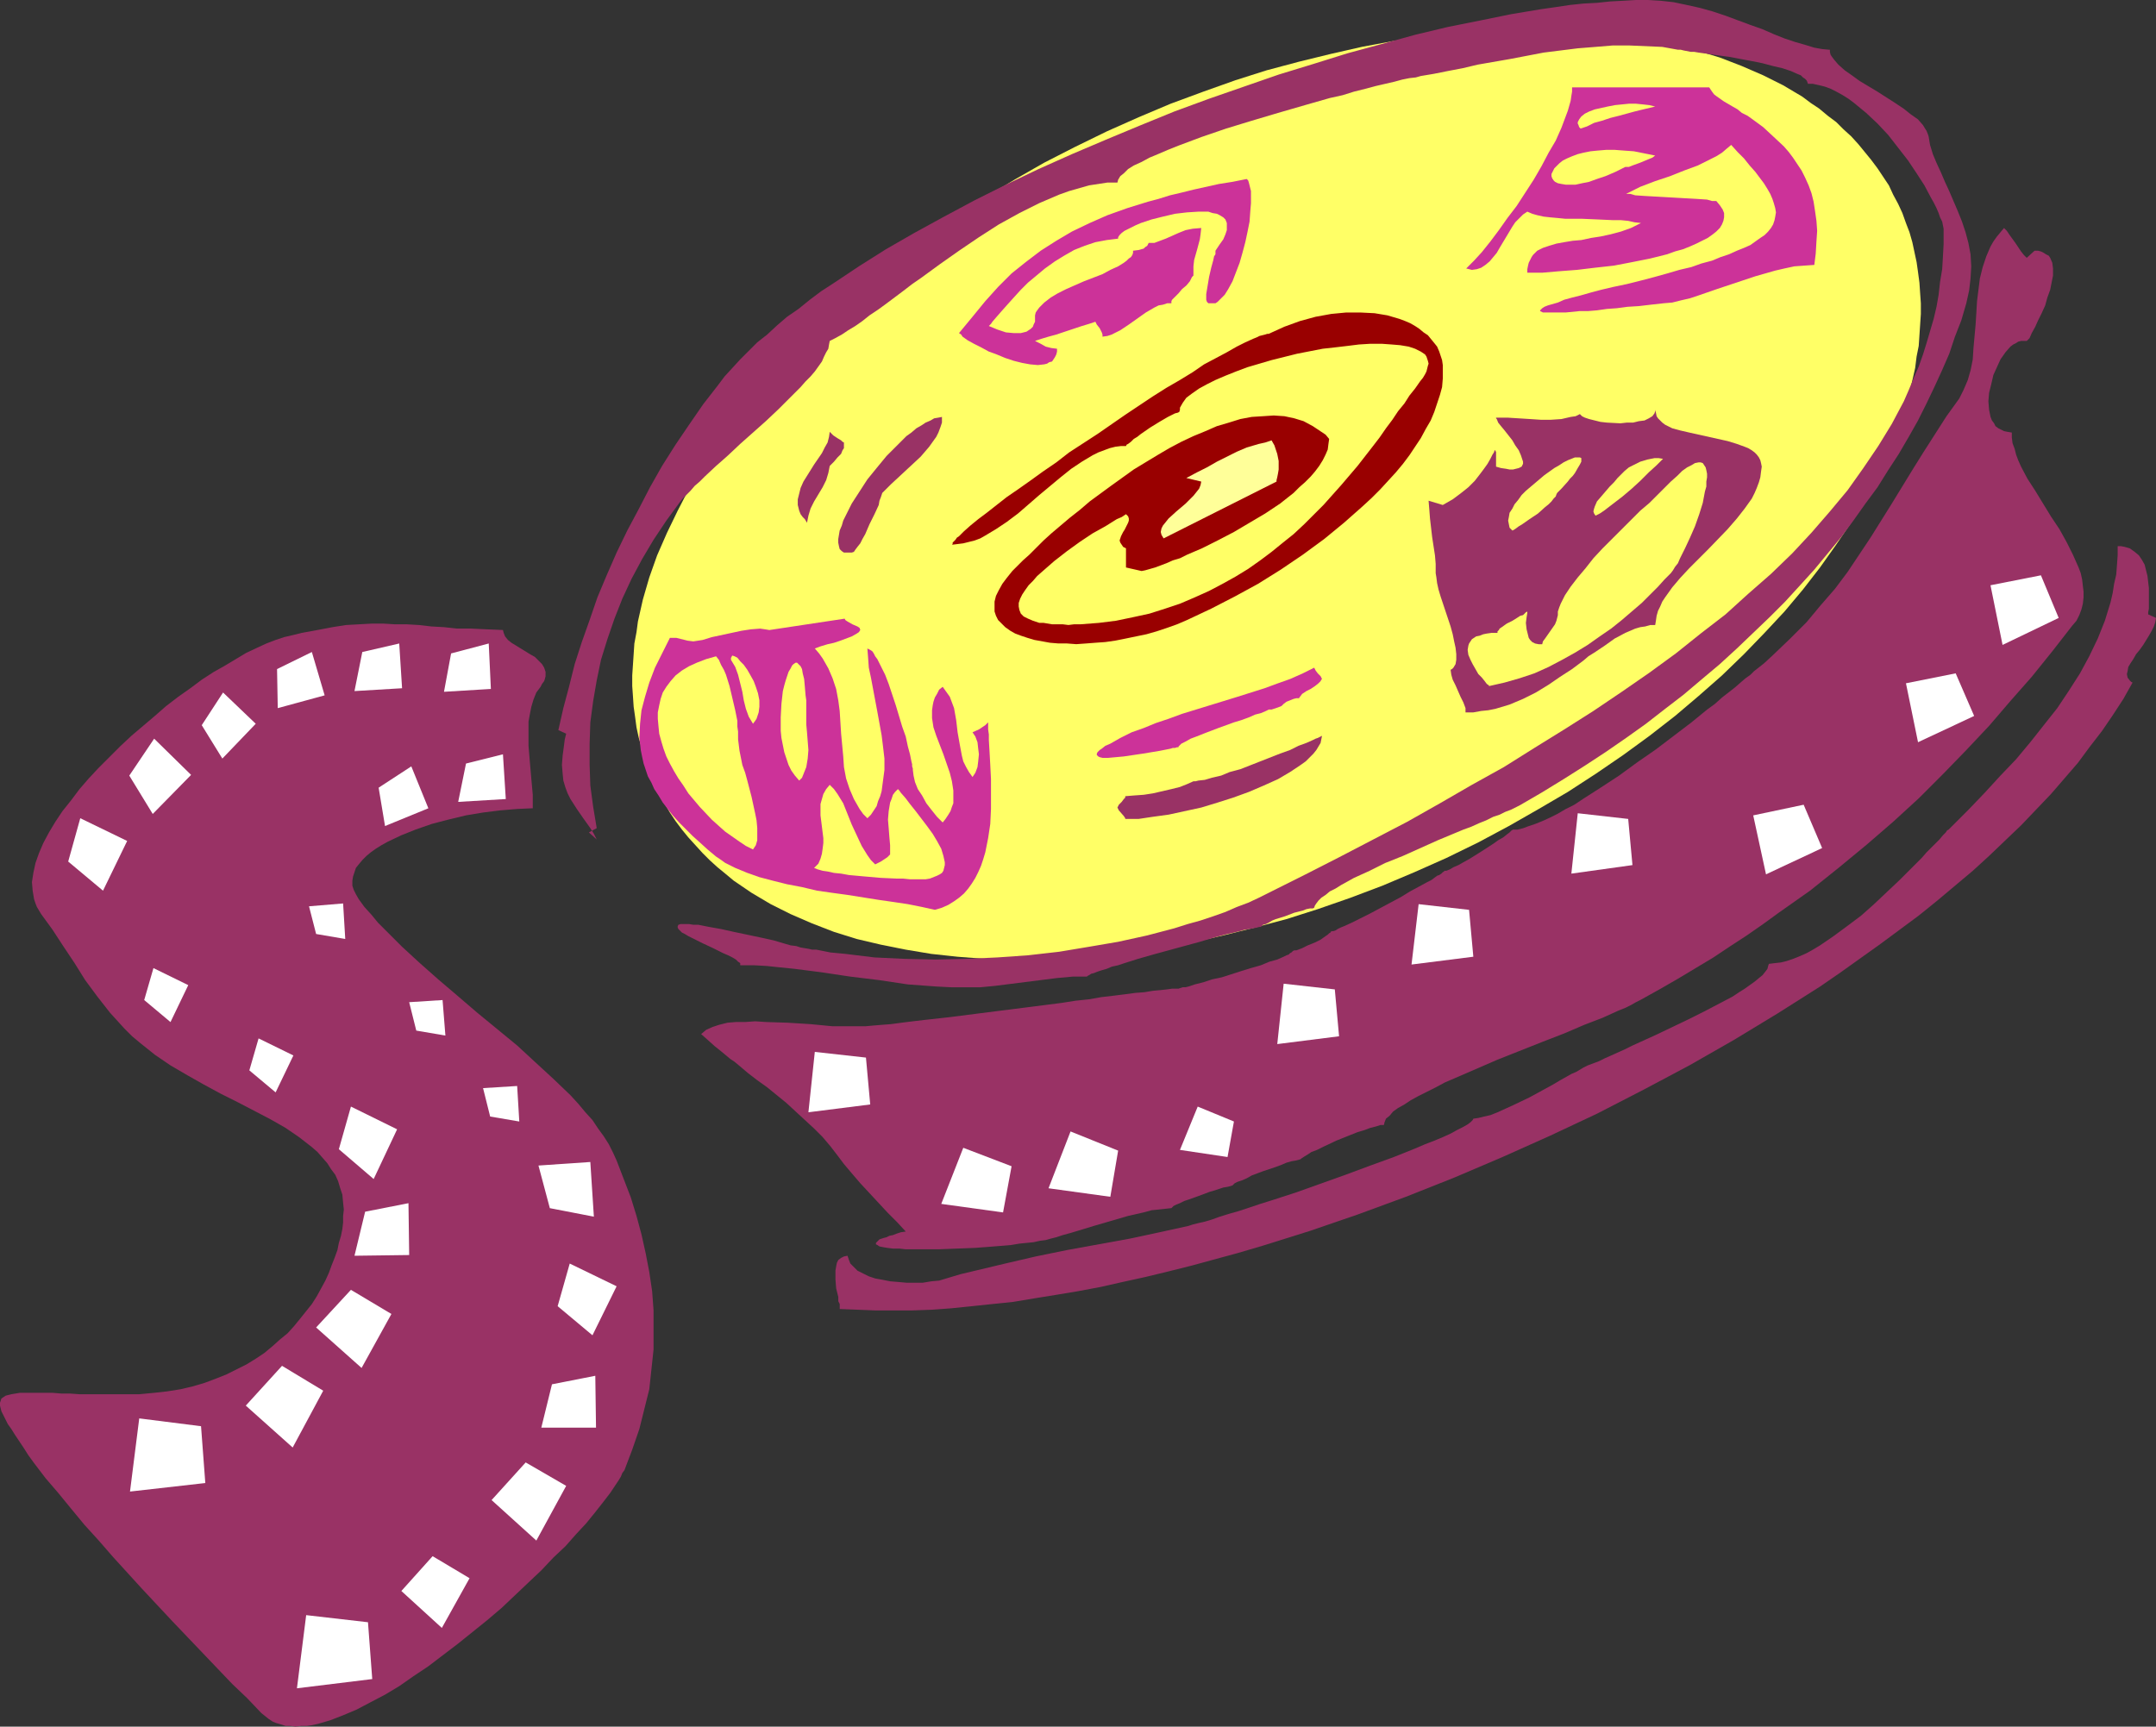 <?xml version="1.0" encoding="UTF-8" standalone="no"?>
<svg
   version="1.0"
   width="129.766mm"
   height="103.947mm"
   id="svg58"
   sodipodi:docname="Film Reel 5.wmf"
   xmlns:inkscape="http://www.inkscape.org/namespaces/inkscape"
   xmlns:sodipodi="http://sodipodi.sourceforge.net/DTD/sodipodi-0.dtd"
   xmlns="http://www.w3.org/2000/svg"
   xmlns:svg="http://www.w3.org/2000/svg">
  <rect width="100%" height="100%" fill="#333333" stroke="none"/>
  <sodipodi:namedview
     id="namedview58"
     pagecolor="#ffffff"
     bordercolor="#000000"
     borderopacity="0.25"
     inkscape:showpageshadow="2"
     inkscape:pageopacity="0.0"
     inkscape:pagecheckerboard="0"
     inkscape:deskcolor="#d1d1d1"
     inkscape:document-units="mm" />
  <defs
     id="defs1">
    <pattern
       id="WMFhbasepattern"
       patternUnits="userSpaceOnUse"
       width="6"
       height="6"
       x="0"
       y="0" />
  </defs>
  <path
     style="fill:#ffff66;fill-opacity:1;fill-rule:evenodd;stroke:none"
     d="m 251.773,29.898 7.272,-3.232 7.272,-3.071 7.434,-2.747 7.272,-2.586 7.11,-2.263 7.272,-1.939 7.272,-1.778 7.11,-1.616 6.949,-1.293 6.949,-0.97 6.787,-0.808 6.787,-0.485 6.626,-0.323 h 6.464 l 6.464,0.162 6.141,0.485 5.979,0.646 5.979,0.808 5.656,1.293 5.333,1.293 5.333,1.616 5.01,1.939 4.848,2.101 4.525,2.263 4.363,2.586 1.939,1.454 1.939,1.293 1.939,1.616 1.939,1.454 1.616,1.616 1.778,1.616 1.616,1.778 1.454,1.778 1.454,1.778 1.454,1.939 1.293,1.939 1.293,1.939 0.97,2.101 1.131,2.101 0.97,2.101 0.808,2.263 0.808,2.101 0.646,2.263 0.485,2.263 0.485,2.263 0.323,2.263 0.323,2.424 0.162,2.424 0.162,2.263 v 2.424 l -0.162,2.424 -0.162,2.424 -0.162,2.424 -0.485,2.424 -0.323,2.586 -1.131,5.01 -1.454,5.01 -1.778,5.01 -2.101,5.01 -2.424,5.171 -2.747,5.01 -3.07,5.171 -3.394,5.01 -3.555,5.01 -3.878,5.01 -4.202,5.01 -4.525,4.848 -4.686,4.848 -5.01,4.848 -5.333,4.687 -5.333,4.525 -5.818,4.525 -5.979,4.363 -6.141,4.202 -6.464,4.202 -6.626,3.879 -6.787,3.879 -6.949,3.717 -7.272,3.555 -7.272,3.232 -7.272,3.071 -7.272,2.747 -7.434,2.586 -7.11,2.263 -7.272,1.939 -7.11,1.778 -7.11,1.616 -7.11,1.293 -6.949,0.97 -6.787,0.808 -6.787,0.485 -6.626,0.323 h -6.464 l -6.302,-0.162 -6.302,-0.485 -5.979,-0.646 -5.818,-0.97 -5.656,-1.131 -5.494,-1.293 -5.171,-1.616 -5.01,-1.939 -4.848,-2.101 -4.525,-2.263 -4.363,-2.586 -4.04,-2.747 -1.939,-1.616 -1.778,-1.454 -1.778,-1.616 -1.616,-1.616 -1.616,-1.778 -1.616,-1.778 -1.454,-1.778 -1.454,-1.939 -1.293,-1.939 -1.131,-1.939 -1.131,-2.101 -0.97,-2.101 -0.97,-2.101 -1.616,-4.363 -0.646,-2.263 -0.646,-2.263 -0.485,-2.263 -0.323,-2.424 -0.323,-2.263 -0.162,-2.424 -0.162,-2.263 v -2.424 l 0.162,-2.424 0.162,-2.424 0.162,-2.424 0.485,-2.586 0.323,-2.424 1.131,-5.01 1.454,-5.01 1.778,-5.01 2.262,-5.171 2.424,-5.01 2.586,-5.01 3.07,-5.171 3.394,-5.01 3.717,-5.171 3.717,-5.01 4.363,-4.848 4.363,-4.848 4.848,-4.848 4.848,-4.848 5.333,-4.687 5.494,-4.525 5.656,-4.525 5.979,-4.363 6.141,-4.363 6.464,-4.04 6.626,-4.04 6.787,-3.879 6.949,-3.555 z"
     id="path1" />
  <path
     style="fill:#993265;fill-opacity:1;fill-rule:evenodd;stroke:none"
     d="m 326.593,130.418 0.162,0.97 0.162,1.293 0.323,1.454 0.485,1.616 1.131,3.394 1.131,3.394 0.485,1.778 0.323,1.616 0.323,1.454 0.162,1.454 v 1.293 l -0.162,0.97 -0.485,0.808 -0.323,0.323 -0.323,0.162 0.162,1.131 0.323,1.131 0.646,1.293 1.131,2.586 0.646,1.293 0.485,1.293 v 0.97 h 1.778 l 1.778,-0.323 1.616,-0.162 1.616,-0.323 1.616,-0.485 1.616,-0.485 3.07,-1.293 2.909,-1.454 2.909,-1.778 2.586,-1.778 2.747,-1.778 2.586,-1.939 1.131,-0.97 1.293,-0.808 2.424,-1.616 2.262,-1.616 2.424,-1.293 2.262,-0.97 1.131,-0.323 1.131,-0.162 1.131,-0.323 h 1.131 l 0.162,-0.97 0.162,-1.131 0.323,-1.131 0.485,-0.97 0.485,-1.131 0.646,-0.97 1.616,-2.263 1.778,-2.101 2.101,-2.263 4.363,-4.363 4.363,-4.525 2.101,-2.424 1.778,-2.263 1.616,-2.263 0.646,-1.293 0.485,-1.131 0.485,-1.293 0.323,-1.131 0.162,-1.293 0.162,-1.131 -0.162,-0.808 -0.162,-0.646 -0.323,-0.646 -0.485,-0.646 -0.485,-0.485 -0.646,-0.485 -0.808,-0.485 -0.808,-0.323 -1.778,-0.646 -2.101,-0.646 -4.363,-0.97 -4.363,-0.97 -2.101,-0.485 -1.778,-0.485 -0.97,-0.485 -0.646,-0.323 -0.646,-0.485 -0.485,-0.485 -0.485,-0.485 -0.323,-0.485 -0.162,-0.808 -0.162,-0.646 v 0.323 l -0.162,0.485 -0.485,0.646 -0.808,0.485 -0.97,0.485 -1.293,0.162 -1.293,0.323 h -1.454 l -1.454,0.162 -3.07,-0.162 -1.454,-0.162 -1.293,-0.323 -1.293,-0.323 -0.97,-0.323 -0.646,-0.323 -0.485,-0.485 -0.97,0.485 -1.131,0.162 -2.101,0.485 -2.424,0.162 H 350.51 l -2.424,-0.162 -2.586,-0.162 -2.586,-0.162 h -2.586 v 0.162 l 0.162,0.162 0.323,0.808 0.646,0.808 0.808,0.97 1.778,2.263 0.646,1.131 0.808,1.131 0.485,1.131 0.323,0.97 0.162,0.485 v 0.485 l -0.162,0.323 -0.162,0.323 -0.323,0.162 -0.323,0.162 -0.646,0.162 -0.646,0.162 h -0.808 l -0.808,-0.162 -1.131,-0.162 -1.131,-0.323 v -3.394 l -0.162,-0.162 v -0.162 h -0.162 l -0.162,0.485 -0.323,0.485 -0.485,0.97 -0.646,1.131 -0.808,1.131 -0.97,1.293 -1.131,1.454 -1.454,1.454 -1.616,1.293 -1.939,1.454 -2.262,1.293 -3.232,-0.97 0.162,1.939 0.162,2.101 0.485,4.202 0.646,4.202 0.162,1.939 z"
     id="path2" />
  <path
     style="fill:#cc3299;fill-opacity:1;fill-rule:evenodd;stroke:none"
     d="m 207.656,175.184 v -0.323 l -0.162,-0.485 v -0.485 l -0.162,-0.646 -0.162,-0.808 -0.162,-0.808 -0.485,-1.778 -0.485,-2.263 -0.808,-2.263 -1.454,-4.848 -0.808,-2.424 -0.808,-2.424 -0.808,-2.101 -0.97,-1.939 -0.808,-1.616 -0.485,-0.646 -0.323,-0.646 -0.323,-0.485 -0.485,-0.323 -0.323,-0.162 -0.323,-0.162 0.162,2.101 0.162,2.263 0.485,2.263 0.485,2.586 0.97,5.171 0.97,5.333 0.323,2.586 0.323,2.747 v 2.586 l -0.323,2.424 -0.323,2.424 -0.323,1.131 -0.485,1.131 -0.323,1.131 -0.646,0.97 -0.646,0.97 -0.808,0.808 -0.97,-0.97 -0.808,-1.131 -0.646,-1.131 -0.646,-1.131 -0.97,-2.263 -0.808,-2.424 -0.485,-2.586 -0.162,-2.424 -0.485,-5.171 -0.323,-5.171 -0.323,-2.424 -0.485,-2.586 -0.808,-2.424 -0.97,-2.263 -0.646,-1.131 -0.646,-1.131 -0.808,-1.131 -0.97,-1.131 1.293,-0.485 1.616,-0.485 1.454,-0.323 1.454,-0.485 1.293,-0.485 1.293,-0.485 1.131,-0.646 0.485,-0.323 0.323,-0.485 -0.162,-0.485 -0.485,-0.323 -1.131,-0.485 -1.131,-0.646 -0.485,-0.323 -0.162,-0.323 -17.13,2.586 -0.97,-0.162 -1.131,-0.162 -2.101,0.162 -2.101,0.323 -2.262,0.485 -4.525,0.97 -2.101,0.646 -2.101,0.323 -1.293,-0.162 -1.293,-0.323 -1.293,-0.323 h -1.454 l -1.778,3.555 -1.616,3.232 -1.293,3.394 -0.97,3.232 -0.808,3.071 -0.323,3.071 -0.162,3.071 0.162,1.454 0.162,1.454 0.323,1.616 0.323,1.454 0.485,1.454 0.485,1.454 0.808,1.454 0.646,1.454 0.97,1.454 0.97,1.616 1.131,1.454 1.131,1.454 1.454,1.616 1.454,1.454 1.616,1.616 1.616,1.454 1.778,1.616 1.939,1.616 0.97,0.646 1.131,0.808 2.262,1.131 2.747,1.131 2.747,0.97 3.07,0.808 3.232,0.808 3.394,0.646 3.394,0.808 3.394,0.485 3.555,0.485 7.11,1.131 3.394,0.485 3.232,0.485 3.232,0.646 2.909,0.646 1.616,-0.485 1.454,-0.646 1.293,-0.808 1.131,-0.808 1.131,-0.97 0.97,-1.131 0.808,-1.131 0.808,-1.293 0.646,-1.293 0.646,-1.454 0.485,-1.454 0.485,-1.616 0.646,-3.232 0.485,-3.232 0.162,-3.394 v -3.555 -3.232 l -0.162,-3.232 -0.162,-2.909 -0.162,-2.747 v -1.293 l -0.162,-1.131 v -1.131 -0.808 0.323 l -0.323,0.323 -0.323,0.323 -0.485,0.323 -0.97,0.646 -1.454,0.646 0.646,0.97 0.485,1.293 0.162,1.454 0.162,1.293 -0.162,1.616 -0.162,1.293 -0.485,1.293 -0.646,0.97 -0.808,-1.131 -0.646,-1.131 -0.646,-1.293 -0.323,-1.293 -0.485,-2.586 -0.485,-2.747 -0.323,-2.747 -0.485,-2.747 -0.485,-1.293 -0.485,-1.293 -0.808,-1.131 -0.808,-1.131 -0.808,0.646 -0.485,0.97 -0.485,0.808 -0.323,0.97 -0.162,0.808 -0.162,1.131 v 1.778 l 0.323,2.101 0.646,1.939 1.616,4.202 1.454,4.202 0.485,1.939 0.323,2.101 v 1.939 0.97 l -0.323,0.808 -0.323,0.97 -0.485,0.808 -0.646,0.97 -0.646,0.808 -1.293,-1.293 -1.293,-1.616 -1.131,-1.454 -0.97,-1.778 -0.97,-1.454 -0.646,-1.616 -0.323,-1.454 z"
     id="path3" />
  <path
     style="fill:#cc3299;fill-opacity:1;fill-rule:evenodd;stroke:none"
     d="m 271.488,62.219 v -1.616 l 0.162,-1.454 0.323,-1.131 0.323,-1.131 0.646,-2.424 0.162,-1.131 0.162,-1.454 -1.939,0.162 -1.616,0.323 -1.616,0.646 -1.454,0.646 -1.454,0.646 -1.293,0.485 -1.293,0.485 h -1.293 l -0.162,0.323 -0.162,0.323 -0.485,0.323 -0.323,0.323 -1.131,0.323 -1.293,0.162 v 0.485 l -0.162,0.485 -0.323,0.485 -0.485,0.323 -0.485,0.485 -0.646,0.485 -1.293,0.808 -1.778,0.808 -1.778,0.97 -2.101,0.808 -2.101,0.808 -4.04,1.778 -1.939,0.97 -1.616,0.97 -1.454,1.131 -0.646,0.646 -0.485,0.485 -0.485,0.646 -0.323,0.485 -0.162,0.646 v 0.646 0.808 l -0.323,0.646 -0.162,0.485 -0.485,0.485 -0.485,0.323 -0.485,0.323 -0.646,0.162 -0.646,0.162 h -0.808 -0.808 l -1.778,-0.162 -1.939,-0.646 -1.939,-0.808 0.485,-0.485 0.323,-0.485 0.97,-1.131 1.131,-1.293 1.293,-1.454 1.454,-1.616 1.616,-1.778 1.616,-1.616 1.939,-1.616 1.939,-1.616 2.262,-1.616 2.101,-1.293 2.262,-1.293 2.424,-0.97 2.424,-0.808 2.586,-0.485 2.586,-0.323 V 53.977 l 0.323,-0.485 0.485,-0.485 0.646,-0.485 0.646,-0.323 0.97,-0.485 0.97,-0.485 1.131,-0.485 2.424,-0.808 2.586,-0.646 2.747,-0.646 2.747,-0.323 2.586,-0.162 h 1.131 1.131 l 0.97,0.323 0.97,0.162 0.646,0.323 0.808,0.485 0.485,0.485 0.323,0.808 v 0.646 0.97 l -0.323,0.97 -0.485,1.131 -0.808,1.131 -0.97,1.454 v 0.323 0.485 l -0.323,0.485 -0.162,0.808 -0.485,1.778 -0.485,2.101 -0.323,1.939 -0.162,0.97 -0.162,0.97 v 1.293 l 0.162,0.485 0.323,0.323 h 1.616 l 0.485,-0.323 0.485,-0.485 0.485,-0.485 0.646,-0.646 0.808,-1.293 0.97,-1.778 0.808,-2.101 0.808,-2.101 0.646,-2.263 0.646,-2.424 0.485,-2.263 0.485,-2.424 0.162,-2.263 0.162,-1.939 V 44.281 43.473 l -0.162,-0.646 -0.162,-0.646 -0.162,-0.646 -0.162,-0.485 -0.323,-0.323 -3.232,0.646 -3.07,0.485 -2.909,0.646 -2.909,0.646 -2.586,0.646 -2.747,0.646 -2.586,0.808 -2.424,0.646 -4.686,1.454 -4.525,1.616 -4.04,1.778 -4.04,1.939 -3.555,2.101 -3.555,2.263 -3.394,2.586 -3.232,2.586 -3.07,3.071 -2.909,3.232 -2.909,3.555 -3.07,3.717 0.485,0.323 0.323,0.485 1.131,0.808 1.454,0.808 1.616,0.808 1.778,0.97 1.778,0.646 1.939,0.808 1.939,0.646 1.939,0.485 1.778,0.323 1.778,0.162 1.454,-0.162 0.646,-0.162 0.485,-0.323 0.646,-0.162 0.323,-0.485 0.323,-0.485 0.323,-0.646 0.162,-0.646 V 79.35 l -1.293,-0.162 -1.293,-0.323 -1.131,-0.646 -1.293,-0.646 1.454,-0.485 1.616,-0.485 1.778,-0.485 1.939,-0.646 3.878,-1.293 1.616,-0.485 1.454,-0.485 0.162,0.323 0.162,0.323 0.646,0.808 0.485,0.97 0.162,0.485 v 0.485 l 1.131,-0.162 0.97,-0.323 1.939,-0.97 1.939,-1.293 3.878,-2.747 1.939,-1.131 0.97,-0.485 0.97,-0.162 0.97,-0.323 h 0.97 v -0.485 l 0.162,-0.323 0.646,-0.646 0.808,-0.808 0.808,-0.97 0.97,-0.808 0.808,-0.97 0.485,-0.97 0.323,-0.323 z"
     id="path4" />
  <path
     style="fill:#990000;fill-opacity:1;fill-rule:evenodd;stroke:none"
     d="m 288.617,75.956 h -0.323 l -0.485,0.162 -0.646,0.162 -0.646,0.162 -0.646,0.323 -0.808,0.323 -1.778,0.808 -1.939,0.97 -2.262,1.293 -2.424,1.293 -2.747,1.454 -2.586,1.778 -2.909,1.778 -3.07,1.778 -3.07,1.939 -6.302,4.202 -6.302,4.363 -6.464,4.202 -2.909,2.263 -3.07,2.101 -2.909,2.101 -2.747,1.939 -2.586,1.778 -2.262,1.778 -2.262,1.778 -1.939,1.454 -1.778,1.454 -1.454,1.293 -0.646,0.646 -0.485,0.485 -0.485,0.323 -0.323,0.485 -0.323,0.323 -0.323,0.323 v 0.323 l -0.162,0.162 1.293,-0.162 1.293,-0.162 1.293,-0.323 1.293,-0.323 1.293,-0.485 1.131,-0.646 2.424,-1.454 2.424,-1.616 2.586,-1.939 4.848,-4.202 4.848,-4.04 2.424,-1.939 2.424,-1.616 2.424,-1.454 1.293,-0.646 1.293,-0.485 1.293,-0.485 1.293,-0.323 1.293,-0.162 h 1.131 l 0.162,-0.323 0.323,-0.162 0.646,-0.485 0.646,-0.646 0.808,-0.485 0.808,-0.646 2.101,-1.454 2.101,-1.293 1.939,-1.131 0.97,-0.485 0.646,-0.323 0.646,-0.162 0.323,-0.162 0.162,-0.485 v -0.485 l 0.646,-1.131 0.808,-1.131 1.293,-0.97 1.616,-1.131 1.778,-0.97 1.939,-0.97 2.262,-0.97 2.424,-0.97 2.586,-0.97 2.747,-0.808 2.747,-0.808 5.818,-1.454 5.818,-1.131 2.909,-0.323 2.747,-0.323 2.586,-0.323 2.586,-0.162 h 2.586 l 2.262,0.162 1.939,0.162 1.939,0.323 1.454,0.485 1.293,0.646 0.485,0.323 0.485,0.323 0.323,0.485 0.162,0.485 0.162,0.485 0.162,0.646 -0.162,0.485 -0.162,0.646 -0.162,0.646 -0.323,0.646 -0.485,0.808 -0.646,0.808 -1.131,1.616 -1.293,1.616 -1.131,1.778 -1.454,1.778 -1.293,1.939 -1.454,1.939 -1.454,2.101 -1.616,2.101 -3.394,4.363 -3.717,4.363 -4.04,4.525 -4.363,4.363 -2.424,2.263 -2.424,1.939 -2.586,2.101 -2.586,1.939 -2.747,1.939 -2.909,1.778 -2.909,1.616 -3.07,1.616 -3.232,1.454 -3.394,1.454 -3.394,1.131 -3.555,1.131 -3.717,0.808 -3.878,0.808 -3.878,0.485 -4.202,0.323 h -1.454 l -1.293,0.162 -1.293,-0.162 h -1.293 -1.131 l -0.97,-0.162 -0.97,-0.162 h -0.97 l -1.454,-0.485 -1.131,-0.485 -0.97,-0.485 -0.646,-0.646 -0.323,-0.808 -0.162,-0.808 v -0.808 l 0.323,-0.97 0.485,-0.97 0.646,-0.97 0.808,-1.131 0.97,-0.97 0.97,-1.131 1.293,-1.131 2.586,-2.263 2.909,-2.263 2.909,-2.101 2.909,-1.939 2.909,-1.616 1.293,-0.808 1.293,-0.808 1.131,-0.485 0.97,-0.646 0.485,0.485 0.162,0.485 v 0.485 l -0.162,0.485 -0.485,0.97 -0.323,0.646 -0.323,0.485 -0.485,0.97 -0.162,0.485 -0.162,0.485 0.162,0.485 0.323,0.485 0.323,0.485 0.646,0.323 v 4.363 l 3.555,0.808 0.808,-0.162 1.131,-0.323 1.131,-0.323 1.293,-0.485 1.293,-0.485 1.454,-0.646 1.616,-0.485 1.616,-0.808 3.394,-1.454 3.555,-1.778 3.717,-1.939 3.555,-2.101 3.555,-2.101 3.394,-2.263 3.07,-2.424 1.293,-1.293 1.293,-1.131 1.293,-1.293 0.97,-1.131 0.97,-1.293 0.808,-1.293 0.646,-1.293 0.485,-1.131 0.162,-1.293 0.162,-1.131 -0.808,-0.97 -0.97,-0.646 -1.939,-1.293 -2.101,-1.131 -2.101,-0.646 -2.262,-0.485 -2.424,-0.162 -2.424,0.162 -2.586,0.162 -2.586,0.485 -2.586,0.808 -2.747,0.808 -2.586,1.131 -2.747,1.131 -2.747,1.293 -2.747,1.454 -2.747,1.616 -5.333,3.232 -5.171,3.717 -4.848,3.555 -2.262,1.939 -2.262,1.778 -2.101,1.778 -2.101,1.778 -1.778,1.616 -1.778,1.778 -1.454,1.454 -1.454,1.293 -1.293,1.293 -1.131,1.131 -1.293,1.616 -0.97,1.293 -0.808,1.454 -0.646,1.293 -0.323,1.293 v 1.131 1.131 l 0.323,0.97 0.485,0.97 0.808,0.808 0.808,0.808 1.131,0.808 1.131,0.646 1.293,0.485 1.454,0.485 1.616,0.485 1.778,0.323 1.778,0.323 1.939,0.162 h 1.939 l 2.101,0.162 2.262,-0.162 2.101,-0.162 2.262,-0.162 2.262,-0.323 2.424,-0.485 4.686,-0.97 2.262,-0.646 2.424,-0.808 2.262,-0.808 2.262,-0.97 5.494,-2.586 5.333,-2.747 5.333,-2.909 5.171,-3.232 5.01,-3.394 4.848,-3.555 4.525,-3.717 4.202,-3.717 2.101,-1.939 1.939,-1.939 1.778,-1.939 1.778,-1.939 1.616,-1.939 1.454,-1.939 1.293,-1.939 1.293,-1.939 1.131,-2.101 1.131,-1.939 0.808,-1.939 0.646,-1.939 0.646,-1.939 0.485,-1.778 0.162,-1.939 v -1.939 -1.131 l -0.162,-1.131 -0.323,-0.97 -0.323,-0.97 -0.485,-1.131 -0.646,-0.808 -1.454,-1.778 -0.97,-0.646 -0.97,-0.808 -0.97,-0.646 -1.131,-0.646 -1.131,-0.485 -1.293,-0.485 -2.747,-0.808 -2.909,-0.485 -3.232,-0.162 h -3.232 l -3.394,0.323 -3.555,0.646 -3.555,0.97 -3.555,1.293 z"
     id="path5" />
  <path
     style="fill:#cc3299;fill-opacity:1;fill-rule:evenodd;stroke:none"
     d="m 390.425,45.735 h -0.97 l -1.131,-0.323 -2.424,-0.162 -2.909,-0.162 -5.656,-0.323 -2.909,-0.162 -2.424,-0.162 -1.131,-0.323 h -0.97 l 3.232,-1.616 3.394,-1.293 3.394,-1.131 1.616,-0.646 1.616,-0.646 3.07,-1.131 2.909,-1.454 1.293,-0.646 1.293,-0.808 1.131,-0.97 0.97,-0.808 1.454,1.616 1.454,1.454 1.293,1.616 1.293,1.454 0.97,1.293 0.97,1.293 0.808,1.293 0.646,1.131 0.485,1.131 0.323,0.97 0.323,1.131 0.162,0.97 -0.162,0.97 -0.162,0.808 -0.323,0.97 -0.485,0.808 -0.646,0.808 -0.808,0.808 -0.97,0.646 -1.131,0.808 -1.131,0.808 -1.454,0.646 -1.616,0.646 -1.778,0.808 -1.939,0.646 -1.939,0.808 -2.424,0.646 -2.262,0.808 -2.747,0.646 -2.747,0.808 -2.909,0.808 -3.07,0.808 -3.232,0.808 -3.07,0.646 -2.747,0.646 -2.424,0.646 -2.262,0.646 -1.939,0.485 -1.778,0.485 -1.454,0.646 -1.131,0.323 -1.131,0.323 -0.808,0.323 -0.485,0.323 -0.323,0.323 -0.162,0.162 v 0.162 l 0.323,0.162 0.323,0.162 h 0.808 0.808 0.97 1.293 1.293 l 1.616,-0.162 1.616,-0.162 h 1.939 l 1.939,-0.162 2.262,-0.323 2.262,-0.162 2.424,-0.323 2.586,-0.162 2.747,-0.323 2.909,-0.323 1.939,-0.162 1.939,-0.485 2.101,-0.485 1.939,-0.646 4.202,-1.454 4.363,-1.454 4.363,-1.454 4.525,-1.293 2.101,-0.485 2.262,-0.485 2.262,-0.162 2.262,-0.162 0.323,-2.586 0.162,-2.747 0.162,-2.424 -0.162,-2.263 -0.323,-2.263 -0.323,-2.101 -0.485,-1.939 -0.646,-1.778 -0.808,-1.778 -0.808,-1.616 -0.97,-1.454 -0.97,-1.454 -0.97,-1.293 -1.131,-1.293 -2.424,-2.263 -2.262,-2.101 -2.424,-1.778 -1.131,-0.808 -1.293,-0.646 -0.97,-0.808 -1.131,-0.646 -1.939,-1.131 -1.616,-1.131 -0.646,-0.485 -0.485,-0.646 -0.323,-0.485 -0.323,-0.485 H 357.62 v 0.97 l -0.162,0.97 -0.162,1.131 -0.323,1.131 -0.323,1.131 -0.485,1.293 -0.97,2.586 -1.293,2.909 -1.616,2.747 -1.616,3.071 -1.778,3.071 -3.878,5.98 -2.101,2.747 -1.939,2.747 -1.939,2.586 -1.939,2.424 -1.778,1.939 -0.97,0.97 -0.808,0.808 1.293,0.323 1.131,-0.162 0.97,-0.323 0.97,-0.646 0.97,-0.808 0.808,-0.97 0.808,-0.97 0.646,-1.131 1.454,-2.424 1.454,-2.424 0.646,-0.97 0.97,-0.97 0.808,-0.808 0.97,-0.646 1.131,0.485 1.131,0.323 1.454,0.323 1.454,0.162 1.778,0.162 1.616,0.162 h 3.717 l 3.717,0.162 3.555,0.162 h 1.778 l 1.616,0.162 1.454,0.323 1.454,0.162 -2.262,1.131 -2.262,0.808 -2.424,0.646 -2.262,0.485 -2.101,0.323 -2.262,0.485 -1.939,0.162 -1.939,0.323 -1.778,0.323 -1.616,0.485 -1.454,0.485 -1.293,0.646 -0.97,0.97 -0.323,0.485 -0.323,0.646 -0.323,0.646 -0.162,0.646 -0.162,0.808 v 0.808 h 1.616 1.778 l 3.717,-0.323 4.202,-0.323 4.04,-0.485 4.363,-0.485 4.202,-0.808 4.04,-0.808 3.878,-0.97 1.778,-0.646 1.778,-0.485 1.616,-0.646 1.454,-0.646 1.293,-0.646 1.293,-0.646 1.131,-0.808 0.808,-0.646 0.808,-0.808 0.485,-0.808 0.323,-0.808 0.162,-0.808 v -0.97 l -0.323,-0.808 -0.646,-0.97 z"
     id="path6" />
  <path
     style="fill:#ffff66;fill-opacity:1;fill-rule:evenodd;stroke:none"
     d="m 167.902,168.235 0.162,1.293 0.162,1.293 0.323,1.616 0.323,1.616 0.646,1.778 0.485,1.778 0.97,3.717 0.808,3.717 0.323,1.616 0.162,1.778 v 1.454 1.293 l -0.323,1.131 -0.646,0.97 -1.616,-0.808 -1.454,-0.97 -1.616,-1.131 -1.616,-1.131 -1.454,-1.293 -1.616,-1.454 -2.747,-2.909 -2.586,-3.071 -1.131,-1.778 -1.131,-1.616 -0.97,-1.616 -0.97,-1.778 -0.808,-1.616 -0.646,-1.778 -0.485,-1.616 -0.485,-1.778 -0.162,-1.616 -0.162,-1.778 v -1.454 l 0.323,-1.616 0.323,-1.454 0.485,-1.454 0.808,-1.293 0.97,-1.293 1.131,-1.293 1.454,-1.131 1.616,-0.97 1.778,-0.808 2.101,-0.808 2.262,-0.646 0.646,0.808 0.485,1.131 0.646,1.131 0.485,1.131 0.808,2.586 0.646,2.747 0.646,2.747 0.485,2.424 v 1.293 l 0.162,1.131 v 0.97 z"
     id="path7" />
  <path
     style="fill:#ffff66;fill-opacity:1;fill-rule:evenodd;stroke:none"
     d="m 166.286,150.135 v -0.485 l 0.162,-0.162 v -0.162 l 0.162,-0.162 0.485,0.162 0.646,0.323 0.646,0.808 0.808,0.808 0.808,1.131 0.646,1.131 0.808,1.454 0.485,1.293 0.485,1.454 0.323,1.616 v 1.454 l -0.162,1.293 -0.485,1.454 -0.323,0.485 -0.485,0.646 -0.485,-0.808 -0.485,-0.808 -0.646,-1.778 -0.485,-1.939 -0.323,-1.939 -0.485,-1.939 -0.485,-1.939 -0.646,-1.778 -0.485,-0.808 z"
     id="path8" />
  <path
     style="fill:#ffff66;fill-opacity:1;fill-rule:evenodd;stroke:none"
     d="m 183.416,163.063 v 1.778 l 0.162,1.778 0.323,4.04 -0.162,1.939 -0.323,1.939 -0.323,0.808 -0.323,0.808 -0.323,0.808 -0.646,0.646 -0.97,-1.131 -0.808,-1.131 -0.646,-1.293 -0.485,-1.454 -0.485,-1.454 -0.323,-1.616 -0.323,-1.616 -0.162,-1.616 v -3.071 l 0.162,-3.071 0.162,-1.454 0.162,-1.454 0.323,-1.293 0.323,-1.131 0.323,-0.97 0.323,-0.97 0.485,-0.808 0.323,-0.646 0.323,-0.323 0.485,-0.323 h 0.323 l 0.323,0.323 0.485,0.485 0.323,0.646 0.162,0.97 0.323,1.293 0.162,1.778 0.162,1.939 0.162,1.131 v 1.131 1.293 z"
     id="path9" />
  <path
     style="fill:#ffff66;fill-opacity:1;fill-rule:evenodd;stroke:none"
     d="m 202.485,194.092 v -1.778 l -0.162,-1.778 -0.162,-2.101 -0.162,-1.939 0.162,-1.939 0.323,-1.939 0.323,-0.808 0.323,-0.97 0.485,-0.646 0.646,-0.646 0.323,0.323 0.323,0.485 1.131,1.293 0.485,0.646 0.485,0.646 1.293,1.616 2.586,3.394 1.293,1.778 0.97,1.616 0.97,1.778 0.485,1.616 0.323,1.454 v 0.646 l -0.162,0.646 -0.162,0.646 -0.323,0.485 -0.485,0.323 -0.646,0.323 -0.808,0.323 -0.808,0.323 -0.97,0.162 h -1.293 -0.97 -1.293 l -1.616,-0.162 h -1.454 l -3.555,-0.162 -3.717,-0.323 -3.555,-0.323 -1.778,-0.323 -1.616,-0.162 -1.454,-0.323 -1.131,-0.162 -1.131,-0.323 -0.808,-0.323 0.97,-0.97 0.485,-1.131 0.323,-1.131 0.162,-1.131 0.162,-1.293 v -1.131 l -0.323,-2.586 -0.323,-2.586 v -1.293 -1.293 l 0.323,-1.131 0.323,-1.131 0.646,-1.131 0.808,-0.97 0.97,0.97 0.808,1.131 1.293,2.101 0.97,2.424 0.97,2.424 1.131,2.424 1.131,2.424 1.293,2.101 0.808,1.131 0.97,0.97 1.293,-0.646 0.97,-0.646 0.485,-0.323 0.323,-0.323 0.323,-0.323 z"
     id="path10" />
  <path
     style="fill:#cc3299;fill-opacity:1;fill-rule:evenodd;stroke:none"
     d="m 288.617,161.447 h 0.646 l 0.485,-0.162 0.97,-0.323 0.808,-0.323 0.485,-0.485 0.646,-0.485 0.808,-0.323 0.808,-0.323 0.646,-0.162 h 0.646 v -0.162 l 0.162,-0.162 0.485,-0.646 0.97,-0.646 0.97,-0.485 0.97,-0.646 0.808,-0.646 0.485,-0.485 0.162,-0.323 0.162,-0.162 -0.162,-0.323 -0.162,-0.323 -0.646,-0.646 -0.485,-0.646 -0.162,-0.323 -0.162,-0.323 -2.586,1.293 -2.909,1.293 -2.747,0.97 -3.07,1.131 -6.141,1.939 -6.302,1.939 -6.302,1.939 -3.07,1.131 -2.909,0.97 -2.747,1.131 -2.747,0.97 -2.586,1.293 -2.262,1.293 -1.131,0.485 -0.808,0.646 -0.485,0.323 -0.485,0.485 -0.162,0.323 v 0.323 l 0.162,0.162 0.162,0.162 0.323,0.162 0.646,0.162 h 0.646 0.646 l 1.778,-0.162 1.778,-0.162 4.363,-0.646 1.939,-0.323 1.939,-0.323 1.616,-0.323 0.808,-0.162 0.485,-0.162 h 0.485 l 0.485,-0.162 h 0.162 0.162 v -0.162 l 0.162,-0.162 0.485,-0.485 0.97,-0.485 1.131,-0.646 1.293,-0.485 1.616,-0.646 3.394,-1.293 3.555,-1.293 1.616,-0.485 1.778,-0.646 1.454,-0.646 1.293,-0.323 1.131,-0.485 z"
     id="path11" />
  <path
     style="fill:#993265;fill-opacity:1;fill-rule:evenodd;stroke:none"
     d="m 271.488,177.77 -1.454,0.646 -1.616,0.646 -1.939,0.485 -2.101,0.485 -2.101,0.485 -2.101,0.323 -2.262,0.162 -1.939,0.162 v 0.323 l -0.323,0.323 -0.485,0.646 -0.646,0.646 -0.162,0.323 -0.162,0.323 0.162,0.323 0.162,0.323 1.131,1.293 0.323,0.485 v 0.162 h 1.454 1.616 l 3.232,-0.485 3.555,-0.485 3.717,-0.808 3.717,-0.808 3.717,-1.131 3.555,-1.131 3.555,-1.293 3.394,-1.454 3.232,-1.454 2.747,-1.616 2.424,-1.616 1.131,-0.808 0.808,-0.808 0.97,-0.97 0.646,-0.808 0.485,-0.808 0.485,-0.808 0.162,-0.808 0.162,-0.808 -0.323,0.162 -0.646,0.323 -0.485,0.162 -0.646,0.323 -1.454,0.646 -1.778,0.646 -1.939,0.97 -2.262,0.808 -4.525,1.778 -4.525,1.778 -2.424,0.646 -1.939,0.808 -2.101,0.485 -1.616,0.485 -1.454,0.162 -0.646,0.162 z"
     id="path12" />
  <path
     style="fill:#ffff66;fill-opacity:1;fill-rule:evenodd;stroke:none"
     d="m 354.227,140.6 0.162,-0.646 v -0.808 l 0.323,-0.97 0.323,-0.808 0.97,-1.939 1.293,-1.939 1.616,-2.101 1.778,-2.101 1.778,-2.263 2.101,-2.263 4.363,-4.363 2.101,-2.101 2.101,-2.101 2.101,-1.778 1.778,-1.778 1.616,-1.616 1.454,-1.454 1.454,-1.293 1.131,-1.131 1.131,-0.808 0.97,-0.485 0.808,-0.485 0.808,-0.162 h 0.485 l 0.485,0.162 0.323,0.485 0.323,0.485 0.162,0.646 0.162,0.808 v 0.808 l -0.162,0.97 v 1.131 l -0.323,1.131 -0.485,2.586 -0.808,2.586 -0.97,2.747 -1.131,2.586 -1.131,2.424 -1.131,2.263 -0.485,1.131 -0.646,0.808 -0.485,0.808 -0.485,0.646 -1.454,1.454 -1.454,1.616 -1.778,1.778 -1.939,1.939 -2.262,1.939 -2.262,1.939 -2.424,1.939 -2.586,1.778 -2.747,1.939 -2.909,1.778 -2.909,1.616 -3.07,1.616 -3.232,1.454 -3.394,1.131 -3.394,0.97 -3.555,0.808 v -0.162 l -0.485,-0.323 -0.485,-0.646 -0.646,-0.808 -0.808,-0.808 -0.646,-1.131 -0.646,-1.131 -0.485,-0.97 -0.485,-1.131 -0.162,-1.131 0.162,-0.97 0.162,-0.485 0.323,-0.485 0.323,-0.485 0.485,-0.323 0.485,-0.323 0.808,-0.162 0.808,-0.323 0.808,-0.162 1.131,-0.162 h 1.293 v -0.323 l 0.323,-0.323 0.162,-0.323 0.485,-0.323 1.131,-0.808 1.293,-0.646 1.293,-0.808 0.485,-0.323 0.646,-0.162 0.323,-0.323 0.323,-0.323 0.323,-0.162 v -0.162 0.162 0.323 l -0.162,0.97 -0.162,1.293 0.162,1.454 0.323,1.293 0.162,0.646 0.323,0.485 0.485,0.485 0.646,0.323 0.808,0.162 h 0.808 l 0.162,-0.646 0.485,-0.646 1.131,-1.616 1.131,-1.616 0.323,-0.808 z"
     id="path13" />
  <path
     style="fill:#ffff66;fill-opacity:1;fill-rule:evenodd;stroke:none"
     d="m 354.227,112.157 -0.162,0.323 -0.162,0.485 -0.485,0.485 -0.485,0.646 -0.646,0.646 -0.808,0.646 -1.616,1.454 -1.939,1.293 -1.616,1.131 -0.808,0.485 -0.646,0.485 -0.485,0.323 -0.323,0.162 -0.646,-0.646 -0.162,-0.808 -0.162,-0.808 0.162,-0.808 0.162,-0.97 0.646,-0.97 0.485,-0.97 0.808,-0.97 0.808,-1.131 0.97,-0.97 2.101,-1.778 2.101,-1.778 2.262,-1.616 1.131,-0.646 0.97,-0.646 0.97,-0.485 0.808,-0.323 0.808,-0.323 h 0.646 0.485 l 0.323,0.162 v 0.323 0.485 l -0.323,0.646 -0.485,0.808 -0.646,1.131 -0.485,0.646 -0.646,0.646 -0.485,0.646 -1.454,1.616 z"
     id="path14" />
  <path
     style="fill:#ffff66;fill-opacity:1;fill-rule:evenodd;stroke:none"
     d="m 367.963,108.763 0.808,-0.808 0.808,-0.808 0.97,-0.808 1.293,-0.646 1.293,-0.646 1.616,-0.485 1.616,-0.323 h 0.97 l 0.97,0.162 -0.646,0.646 -0.808,0.808 -1.778,1.616 -1.939,1.939 -1.939,1.778 -2.101,1.778 -2.101,1.616 -2.101,1.616 -0.97,0.646 -0.97,0.485 -0.323,-0.485 -0.162,-0.485 0.162,-0.646 0.162,-0.485 0.485,-1.131 0.97,-1.131 0.97,-1.131 0.97,-1.131 0.97,-0.97 z"
     id="path15" />
  <path
     style="fill:#993265;fill-opacity:1;fill-rule:evenodd;stroke:none"
     d="m 200.707,112.157 1.939,-1.939 2.262,-2.101 2.262,-2.101 2.262,-2.101 1.939,-2.263 0.808,-1.131 0.808,-1.131 0.485,-0.97 0.485,-1.293 0.323,-0.97 v -1.293 l -0.808,0.162 -0.97,0.162 -0.808,0.485 -1.131,0.485 -0.97,0.646 -1.131,0.646 -1.131,0.97 -1.131,0.808 -2.262,2.263 -2.262,2.263 -2.262,2.747 -2.101,2.586 -1.778,2.747 -1.778,2.747 -0.646,1.293 -0.646,1.293 -0.646,1.293 -0.323,1.131 -0.485,1.131 -0.162,0.97 -0.162,0.97 v 0.808 l 0.162,0.808 0.162,0.646 0.485,0.485 0.485,0.323 h 1.778 l 0.485,-0.162 0.323,-0.485 0.485,-0.646 0.646,-0.808 0.485,-0.97 0.646,-1.131 0.97,-2.263 1.131,-2.263 0.97,-2.101 0.162,-0.97 0.323,-0.808 0.162,-0.485 z"
     id="path16" />
  <path
     style="fill:#993265;fill-opacity:1;fill-rule:evenodd;stroke:none"
     d="m 188.749,106.015 0.97,-0.97 0.808,-0.97 0.808,-0.808 0.323,-0.808 0.323,-0.485 v -0.485 -0.485 -0.323 l -0.323,-0.162 -0.323,-0.323 -0.808,-0.485 -0.97,-0.646 -0.808,-0.808 -0.162,1.131 -0.323,1.293 -0.646,1.131 -0.646,1.293 -1.778,2.586 -0.808,1.293 -0.808,1.293 -0.808,1.293 -0.646,1.454 -0.323,1.293 -0.323,1.293 v 1.293 l 0.323,1.293 0.323,0.808 0.485,0.646 0.485,0.485 0.485,0.808 0.162,-0.808 0.162,-0.808 0.485,-1.616 0.808,-1.616 0.97,-1.616 0.97,-1.616 0.808,-1.616 0.485,-1.616 0.162,-0.808 z"
     id="path17" />
  <path
     style="fill:#993265;fill-opacity:1;fill-rule:evenodd;stroke:none"
     d="m 188.749,77.572 1.293,-0.646 1.454,-0.808 1.454,-0.97 1.616,-0.97 1.616,-1.131 1.616,-1.293 1.939,-1.293 1.778,-1.293 1.939,-1.454 1.939,-1.454 2.101,-1.616 2.101,-1.454 4.202,-3.071 4.363,-3.071 4.525,-3.071 4.525,-2.909 4.686,-2.586 4.525,-2.263 2.262,-0.97 2.262,-0.97 2.262,-0.808 2.262,-0.646 2.262,-0.646 2.101,-0.323 2.101,-0.323 h 2.262 l 0.162,-0.646 0.485,-0.808 0.808,-0.646 0.97,-0.97 1.293,-0.808 1.778,-0.808 1.778,-0.97 1.939,-0.808 2.262,-0.97 2.424,-0.97 2.586,-0.97 2.586,-0.97 5.656,-1.939 5.818,-1.778 5.979,-1.778 6.141,-1.778 5.656,-1.616 2.909,-0.646 2.586,-0.808 2.586,-0.646 2.424,-0.646 2.101,-0.485 2.101,-0.485 1.778,-0.485 1.616,-0.323 1.454,-0.162 1.131,-0.323 2.909,-0.485 3.232,-0.646 3.394,-0.646 3.394,-0.808 3.717,-0.646 3.717,-0.646 7.595,-1.454 3.878,-0.485 3.878,-0.485 4.04,-0.323 3.878,-0.323 h 3.878 l 3.717,0.162 3.717,0.162 3.555,0.646 h 0.646 l 0.646,0.162 1.616,0.323 h 0.808 l 0.97,0.162 2.262,0.323 2.262,0.323 2.424,0.323 5.171,0.97 2.424,0.485 2.424,0.646 2.101,0.485 1.939,0.646 1.454,0.646 0.808,0.323 0.485,0.485 0.485,0.323 0.323,0.323 0.162,0.323 0.162,0.485 h 1.131 l 1.454,0.323 1.293,0.323 1.293,0.485 1.293,0.646 1.454,0.808 1.293,0.808 1.293,0.97 2.747,2.263 2.586,2.424 2.424,2.586 2.262,2.909 2.262,2.909 1.939,2.909 1.778,2.747 1.454,2.747 0.646,1.131 0.646,1.293 0.485,1.131 0.323,0.97 0.485,0.97 0.162,0.808 0.162,0.808 v 0.646 2.909 l -0.162,2.909 -0.162,2.747 -0.485,2.909 -0.323,2.909 -0.485,2.747 -0.646,2.747 -0.808,2.747 -0.808,2.747 -0.808,2.586 -0.97,2.747 -1.131,2.586 -1.131,2.747 -1.131,2.586 -2.747,5.171 -3.07,5.01 -3.394,5.01 -3.555,5.01 -4.04,4.848 -4.202,4.848 -4.363,4.687 -4.848,4.687 -5.171,4.525 -5.171,4.687 -5.656,4.363 -5.656,4.525 -5.979,4.363 -6.302,4.363 -6.464,4.363 -6.626,4.202 -6.787,4.202 -6.949,4.363 -7.272,4.04 -7.272,4.202 -7.434,4.202 -7.757,4.04 -7.757,4.04 -7.918,4.04 -8.08,4.04 -2.262,1.131 -2.424,1.131 -2.586,0.97 -2.586,1.131 -2.747,0.97 -2.909,0.97 -2.909,0.808 -3.07,0.97 -6.141,1.616 -6.626,1.454 -6.626,1.131 -6.787,1.131 -7.11,0.808 -6.949,0.485 -7.11,0.323 -6.949,0.162 -7.11,-0.162 -6.787,-0.323 -6.626,-0.808 -3.394,-0.323 -3.232,-0.646 h -0.323 -0.646 l -0.646,-0.162 -0.97,-0.162 -0.97,-0.162 -0.97,-0.323 -1.293,-0.162 -1.131,-0.323 -2.747,-0.808 -2.909,-0.646 -6.141,-1.293 -2.909,-0.646 -2.747,-0.485 -2.424,-0.485 h -1.131 l -0.97,-0.162 h -1.454 -0.485 l -0.485,0.162 -0.162,0.323 v 0.323 l 0.162,0.323 0.323,0.323 0.485,0.485 0.646,0.323 0.808,0.485 0.97,0.485 2.262,1.131 2.424,1.131 2.262,1.131 1.131,0.485 0.97,0.485 0.808,0.485 0.485,0.485 0.485,0.323 v 0.485 h 3.07 l 2.909,0.162 3.07,0.323 3.232,0.323 6.302,0.808 6.464,0.97 6.626,0.808 6.464,0.97 6.626,0.485 3.232,0.162 h 3.232 3.394 l 3.394,-0.323 14.059,-1.778 3.555,-0.323 h 3.232 l 0.162,-0.162 0.323,-0.162 0.485,-0.323 0.646,-0.162 0.808,-0.323 0.97,-0.323 1.131,-0.323 1.131,-0.485 1.454,-0.323 1.454,-0.485 3.07,-0.97 3.394,-0.97 3.555,-0.97 7.11,-1.939 3.232,-0.97 3.07,-0.808 1.454,-0.323 1.293,-0.323 1.131,-0.323 1.131,-0.162 0.808,-0.162 0.808,-0.162 0.646,-0.162 h 0.323 l 0.162,-0.162 0.323,-0.323 0.646,-0.162 0.646,-0.323 0.808,-0.485 0.808,-0.323 2.101,-0.646 2.101,-0.808 1.939,-0.485 0.808,-0.323 0.808,-0.162 h 0.646 l 0.323,-0.162 0.162,-0.485 0.323,-0.485 0.485,-0.646 0.646,-0.646 0.97,-0.646 0.97,-0.808 1.293,-0.646 1.293,-0.808 1.454,-0.808 1.454,-0.808 1.778,-0.808 1.778,-0.808 3.555,-1.778 4.04,-1.616 7.918,-3.555 3.878,-1.616 1.939,-0.808 1.778,-0.646 1.778,-0.808 1.616,-0.646 1.616,-0.808 1.454,-0.485 1.293,-0.646 1.293,-0.485 0.97,-0.485 0.97,-0.485 5.01,-2.909 5.01,-3.071 4.848,-3.071 4.686,-3.071 4.686,-3.232 4.525,-3.232 4.363,-3.394 4.202,-3.232 4.202,-3.555 4.04,-3.394 3.878,-3.555 3.717,-3.555 3.717,-3.555 3.555,-3.555 3.394,-3.717 3.232,-3.555 3.07,-3.717 3.07,-3.717 2.747,-3.717 2.747,-3.879 2.747,-3.717 2.424,-3.879 2.424,-3.717 2.262,-3.879 2.101,-3.717 1.939,-3.879 1.778,-3.717 1.778,-3.879 1.616,-3.717 1.293,-3.879 1.454,-3.717 1.131,-3.879 0.323,-1.454 0.323,-1.454 0.323,-2.747 0.162,-2.747 -0.162,-2.747 -0.485,-2.586 -0.646,-2.424 -0.808,-2.424 -0.97,-2.424 -1.939,-4.525 -0.97,-2.101 -0.97,-2.263 -0.97,-2.101 -0.808,-1.939 -0.646,-2.101 -0.323,-1.939 -0.162,-0.485 -0.323,-0.808 -0.323,-0.485 -0.485,-0.808 -1.131,-1.293 -1.616,-1.131 -1.616,-1.293 -1.939,-1.293 -4.04,-2.586 -4.04,-2.424 -1.778,-1.293 -1.616,-1.131 -1.454,-1.293 -0.97,-1.131 -0.485,-0.646 -0.323,-0.485 -0.162,-0.646 v -0.485 l -1.778,-0.162 -1.778,-0.323 -2.101,-0.646 -2.262,-0.646 -2.424,-0.808 -2.424,-0.97 -2.586,-1.131 -2.747,-0.97 -5.656,-2.101 -2.909,-0.97 -2.909,-0.808 -2.909,-0.646 -3.07,-0.646 -2.909,-0.323 L 374.912,0 h -2.747 l -2.747,0.162 -3.07,0.162 -3.07,0.323 -3.07,0.162 -3.07,0.323 -3.232,0.485 -3.394,0.485 -6.787,1.131 -7.11,1.454 -7.272,1.454 -7.434,1.778 -7.595,2.101 -7.757,2.101 -7.757,2.424 -7.918,2.424 -7.918,2.747 -7.918,2.747 -7.918,2.909 -7.918,3.232 -7.757,3.232 -7.595,3.232 -7.595,3.394 -7.434,3.555 -7.11,3.555 -6.949,3.717 -6.787,3.717 -6.464,3.717 -6.141,3.879 -5.818,3.879 -2.747,1.778 -2.586,1.939 -2.586,2.101 -2.586,1.778 -2.262,1.939 -2.262,2.101 -2.262,1.778 -2.101,2.101 -1.778,1.778 -1.778,1.939 -1.778,1.939 -1.454,1.939 -3.394,4.363 -3.232,4.687 -3.07,4.525 -3.07,4.848 -2.747,4.848 -2.586,5.01 -2.586,4.848 -2.424,5.01 -2.262,5.171 -2.101,5.01 -1.778,5.171 -1.778,5.01 -1.616,5.01 -1.293,5.171 -1.293,4.848 -1.131,5.01 1.778,0.808 -0.323,1.293 -0.162,1.293 -0.323,2.424 -0.162,2.101 0.162,1.939 0.162,1.616 0.485,1.616 0.485,1.293 0.646,1.293 1.454,2.263 1.454,2.101 1.616,2.263 0.808,1.293 0.646,1.293 -1.778,-1.616 1.778,-0.97 -0.808,-4.848 -0.646,-4.848 -0.162,-4.687 v -4.848 l 0.162,-4.848 0.646,-4.848 0.808,-4.687 0.97,-4.687 1.454,-4.687 1.616,-4.687 1.778,-4.525 2.101,-4.525 2.424,-4.525 2.586,-4.363 2.909,-4.363 3.07,-4.202 0.646,-0.808 0.97,-0.97 0.808,-0.808 0.97,-1.131 1.131,-0.97 1.131,-1.131 2.586,-2.424 1.293,-1.131 1.454,-1.293 2.747,-2.586 5.818,-5.171 2.909,-2.747 2.586,-2.586 2.424,-2.424 1.131,-1.293 1.131,-1.131 0.97,-1.131 1.616,-2.263 0.485,-1.131 0.485,-0.97 0.485,-0.808 0.162,-0.97 z"
     id="path18" />
  <path
     style="fill:#993265;fill-opacity:1;fill-rule:evenodd;stroke:none"
     d="m 344.046,188.759 v 0.162 h -0.162 l -0.485,0.485 -0.646,0.485 -0.808,0.646 -1.131,0.646 -1.131,0.808 -2.747,1.778 -2.586,1.616 -1.454,0.808 -1.131,0.646 -1.131,0.485 -0.808,0.485 -0.808,0.323 h -0.485 v 0.162 l -0.323,0.162 -0.323,0.323 -0.485,0.323 -0.485,0.162 -0.646,0.485 -0.646,0.485 -0.97,0.485 -1.778,0.97 -2.101,1.131 -2.101,1.293 -2.424,1.293 -4.525,2.424 -2.262,1.131 -1.939,0.97 -1.778,0.808 -0.808,0.323 -0.646,0.323 -0.485,0.323 -0.485,0.162 h -0.323 l -0.323,0.162 v 0.162 l -0.323,0.162 -0.323,0.323 -0.485,0.323 -1.131,0.808 -1.293,0.646 -1.616,0.646 -1.293,0.646 -1.293,0.485 h -0.485 l -0.323,0.162 -0.162,0.162 -0.162,0.162 -0.323,0.162 -0.323,0.323 -0.485,0.162 -0.646,0.323 -1.454,0.646 -1.778,0.485 -1.939,0.808 -2.262,0.646 -2.101,0.646 -4.525,1.454 -2.262,0.485 -1.939,0.646 -1.939,0.485 -1.454,0.485 -0.646,0.162 h -0.646 l -0.485,0.162 -0.485,0.162 v 0 h -0.162 -0.485 -0.808 l -1.131,0.162 -1.454,0.162 -1.778,0.162 -1.939,0.323 -2.101,0.162 -2.424,0.323 -2.586,0.323 -2.747,0.323 -2.747,0.485 -3.07,0.323 -3.07,0.485 -6.302,0.808 -12.766,1.616 -6.302,0.808 -2.909,0.323 -2.909,0.323 -2.747,0.323 -2.586,0.323 -2.424,0.323 -2.101,0.162 -1.939,0.162 -1.778,0.162 h -1.454 -1.293 -2.262 -2.424 l -5.01,-0.485 -5.171,-0.323 -5.01,-0.162 -2.424,-0.162 -2.262,0.162 h -2.101 l -1.939,0.162 -1.939,0.485 -1.454,0.485 -1.454,0.646 -1.131,0.97 1.454,1.293 1.616,1.454 1.616,1.293 1.939,1.616 0.97,0.646 0.97,0.808 2.101,1.778 2.101,1.616 2.262,1.616 4.363,3.555 4.202,3.879 2.101,1.939 1.939,1.939 1.778,2.101 1.616,2.101 1.454,1.939 1.778,2.101 1.939,2.263 2.101,2.263 2.101,2.263 2.101,2.263 2.101,2.101 1.939,2.101 -1.131,0.162 -0.97,0.323 -0.808,0.323 -0.808,0.162 -0.646,0.323 -0.646,0.162 -0.97,0.323 -0.485,0.485 -0.323,0.323 v 0.323 l 0.323,0.162 0.485,0.323 0.808,0.162 0.97,0.162 1.293,0.162 h 1.454 l 1.454,0.162 h 1.778 3.717 1.939 l 4.202,-0.162 4.202,-0.162 4.202,-0.323 3.878,-0.323 1.939,-0.323 1.616,-0.162 1.616,-0.162 1.454,-0.323 1.293,-0.162 1.131,-0.323 1.293,-0.323 1.454,-0.485 1.778,-0.485 1.616,-0.485 3.717,-1.131 3.878,-1.131 3.878,-1.131 3.555,-0.808 1.778,-0.485 1.616,-0.162 1.454,-0.162 1.454,-0.162 0.162,-0.162 0.323,-0.323 0.646,-0.323 0.808,-0.323 0.97,-0.485 0.97,-0.323 2.262,-0.808 2.586,-0.97 1.131,-0.323 0.97,-0.323 0.97,-0.323 0.97,-0.162 0.646,-0.162 0.485,-0.162 0.162,-0.162 0.323,-0.323 0.646,-0.323 0.97,-0.323 1.131,-0.485 1.131,-0.646 2.586,-0.97 2.909,-0.97 1.293,-0.485 1.131,-0.485 1.131,-0.323 0.97,-0.162 0.646,-0.162 0.485,-0.162 v 0 l 0.162,-0.162 0.485,-0.323 0.808,-0.485 0.97,-0.646 1.293,-0.485 1.293,-0.646 3.07,-1.454 3.232,-1.293 1.616,-0.646 1.616,-0.485 1.293,-0.485 1.293,-0.323 0.97,-0.323 h 0.808 l 0.162,-0.646 0.323,-0.808 0.808,-0.646 0.808,-0.97 1.131,-0.808 1.454,-0.808 1.454,-0.97 1.778,-0.97 1.939,-0.97 1.939,-0.97 2.101,-1.131 2.262,-0.97 4.848,-2.101 4.848,-2.101 10.181,-4.04 5.01,-1.939 2.262,-0.97 2.262,-0.97 2.101,-0.808 2.101,-0.808 1.778,-0.808 1.778,-0.808 1.616,-0.646 1.293,-0.646 1.131,-0.646 0.97,-0.485 4.363,-2.424 4.202,-2.424 4.04,-2.424 4.04,-2.424 3.878,-2.586 3.717,-2.424 3.717,-2.586 3.555,-2.586 7.11,-5.01 6.464,-5.171 6.464,-5.333 5.979,-5.171 5.818,-5.333 5.494,-5.495 5.333,-5.495 5.171,-5.495 4.848,-5.656 4.848,-5.495 4.686,-5.818 4.525,-5.818 0.97,-1.131 0.646,-1.293 0.485,-1.293 0.323,-1.293 0.162,-1.454 v -1.293 l -0.162,-1.293 -0.162,-1.454 -0.323,-1.454 -0.485,-1.293 -1.293,-2.909 -1.454,-2.909 -1.616,-2.909 -1.939,-2.909 -1.778,-2.909 -1.778,-2.909 -1.778,-2.747 -1.454,-2.747 -0.646,-1.454 -0.485,-1.293 -0.323,-1.293 -0.485,-1.293 -0.162,-1.293 v -1.131 l -0.97,-0.162 -0.808,-0.162 -0.646,-0.323 -0.646,-0.323 -0.646,-0.485 -0.323,-0.646 -0.485,-0.646 -0.323,-0.808 -0.162,-0.808 -0.162,-0.808 -0.162,-1.939 0.162,-1.939 0.485,-1.939 0.485,-2.101 0.808,-1.778 0.808,-1.778 1.131,-1.616 1.131,-1.293 0.646,-0.485 0.646,-0.323 0.485,-0.323 0.646,-0.162 h 0.646 0.646 l 0.646,-0.646 0.485,-1.131 0.808,-1.454 0.646,-1.454 0.808,-1.616 0.808,-1.778 0.485,-1.778 0.646,-1.778 0.323,-1.616 0.323,-1.616 v -1.616 l -0.162,-1.293 -0.485,-1.131 -0.323,-0.485 -0.646,-0.323 -0.485,-0.323 -0.646,-0.323 -0.646,-0.162 h -0.808 l -1.778,1.616 -0.646,-0.646 -0.646,-0.808 -1.293,-1.939 -1.293,-1.778 -0.646,-0.97 -0.646,-0.646 -0.808,0.97 -0.808,0.97 -0.808,1.131 -0.646,1.131 -0.97,2.263 -0.808,2.424 -0.646,2.586 -0.323,2.586 -0.323,2.586 -0.162,2.747 -0.162,2.586 -0.485,5.333 -0.162,2.586 -0.485,2.424 -0.646,2.263 -0.97,2.263 -0.485,0.97 -0.485,0.97 -2.909,4.04 -2.586,4.04 -2.586,4.04 -2.424,3.879 -4.848,7.919 -4.848,7.757 -2.586,3.879 -2.586,3.879 -2.909,3.879 -3.232,3.717 -3.232,3.879 -3.717,3.717 -3.878,3.717 -2.101,1.939 -2.262,1.778 -0.808,0.808 -1.131,0.808 -1.131,0.97 -1.293,1.131 -1.454,1.131 -1.454,1.131 -1.616,1.454 -1.778,1.293 -3.555,2.909 -4.04,3.071 -4.04,3.071 -4.202,2.909 -4.202,3.071 -4.202,2.747 -4.04,2.586 -1.939,1.293 -1.939,0.97 -1.939,1.131 -1.616,0.808 -1.778,0.808 -1.616,0.646 -1.454,0.485 -1.293,0.485 -1.293,0.323 z"
     id="path19" />
  <path
     style="fill:#993265;fill-opacity:1;fill-rule:evenodd;stroke:none"
     d="m 485.123,155.306 -0.323,-0.162 -0.323,-0.323 -0.485,-0.646 -0.162,-0.808 0.162,-0.646 0.162,-0.97 0.485,-0.808 0.646,-0.97 0.646,-1.131 0.808,-0.97 0.808,-1.131 1.293,-2.101 0.646,-1.131 0.485,-0.97 0.323,-0.97 0.162,-0.97 -1.778,-0.808 v -0.485 l 0.162,-0.808 v -0.97 -2.424 -1.293 l -0.323,-2.747 -0.323,-1.293 -0.323,-1.293 -0.646,-1.131 -0.646,-0.97 -0.97,-0.808 -1.131,-0.808 -1.131,-0.323 -0.808,-0.162 h -0.808 v 2.101 l -0.162,2.263 -0.162,2.101 -0.485,2.101 -0.323,2.101 -0.485,2.101 -1.293,4.202 -1.616,4.04 -1.939,4.04 -2.101,3.879 -2.586,4.04 -2.586,3.879 -3.07,3.879 -3.07,3.879 -3.232,3.879 -3.555,3.717 -3.555,3.879 -3.717,3.879 -3.878,3.879 -0.646,0.646 -0.323,0.162 -0.323,0.485 -0.646,0.646 -0.808,0.97 -0.97,0.97 -0.97,0.97 -0.97,0.97 -1.131,1.293 -2.424,2.424 -2.586,2.586 -2.909,2.747 -2.909,2.747 -2.909,2.586 -3.232,2.424 -3.07,2.263 -3.07,2.101 -1.616,0.97 -1.454,0.808 -1.454,0.646 -1.616,0.646 -1.454,0.485 -1.293,0.323 -1.454,0.162 -1.293,0.162 -0.162,0.485 -0.162,0.646 -0.485,0.646 -0.646,0.808 -0.808,0.646 -0.97,0.808 -1.131,0.808 -1.131,0.808 -1.293,0.808 -1.454,0.97 -3.07,1.616 -3.394,1.778 -3.555,1.778 -7.434,3.555 -3.555,1.616 -1.778,0.808 -1.616,0.808 -3.232,1.454 -1.454,0.646 -1.293,0.646 -1.293,0.485 -1.293,0.485 -0.97,0.485 -0.808,0.485 -0.808,0.485 -1.131,0.485 -1.131,0.646 -1.454,0.808 -1.616,0.97 -1.778,0.97 -3.555,1.939 -3.717,1.778 -1.778,0.808 -1.778,0.808 -1.616,0.646 -1.454,0.323 -1.293,0.323 -1.131,0.162 -0.162,0.323 -0.485,0.485 -0.646,0.485 -1.131,0.646 -1.293,0.646 -1.454,0.808 -1.778,0.808 -1.939,0.808 -2.101,0.808 -2.262,0.97 -2.424,0.97 -2.424,0.97 -5.333,1.939 -5.656,2.101 -11.312,4.04 -5.494,1.778 -2.586,0.808 -2.424,0.808 -2.424,0.808 -2.262,0.646 -2.101,0.646 -1.778,0.646 -1.616,0.485 -1.454,0.323 -1.293,0.323 -0.97,0.323 -6.626,1.454 -6.787,1.454 -7.11,1.293 -7.11,1.293 -7.11,1.454 -6.949,1.616 -6.787,1.616 -3.394,0.808 -3.232,0.97 -1.616,0.485 -1.778,0.162 -1.939,0.323 h -1.778 -1.939 l -1.778,-0.162 -1.939,-0.162 -1.616,-0.323 -1.778,-0.323 -1.454,-0.485 -1.293,-0.646 -1.293,-0.646 -0.808,-0.808 -0.808,-0.808 -0.323,-0.808 -0.323,-0.97 -0.808,0.162 -0.646,0.323 -0.646,0.485 -0.323,0.646 -0.162,0.808 -0.162,0.97 v 0.97 0.97 l 0.162,2.101 0.485,1.939 v 0.97 l 0.323,0.646 v 0.323 0.323 0.485 l 4.04,0.162 4.04,0.162 h 4.202 4.202 l 4.525,-0.162 4.363,-0.323 4.686,-0.485 4.686,-0.485 4.686,-0.485 4.848,-0.808 5.01,-0.808 4.848,-0.808 5.171,-0.97 5.01,-1.131 5.171,-1.131 5.333,-1.293 5.171,-1.293 5.333,-1.454 5.333,-1.454 5.494,-1.616 10.827,-3.394 10.827,-3.717 10.989,-4.04 10.989,-4.363 10.989,-4.687 10.827,-4.848 10.666,-5.01 10.666,-5.495 10.342,-5.495 10.181,-5.818 9.858,-5.98 4.848,-3.071 4.848,-3.071 4.686,-3.232 4.525,-3.232 4.525,-3.232 4.363,-3.232 4.363,-3.232 4.202,-3.394 4.04,-3.394 4.04,-3.394 3.717,-3.394 3.717,-3.555 3.555,-3.394 3.394,-3.555 3.394,-3.555 3.07,-3.555 3.07,-3.555 2.747,-3.717 2.747,-3.555 2.424,-3.555 2.424,-3.717 z"
     id="path20" />
  <path
     style="fill:#993265;fill-opacity:1;fill-rule:evenodd;stroke:none"
     d="m 78.214,275.22 -0.162,1.454 v 1.454 l -0.162,1.454 -0.323,1.616 -0.485,1.616 -0.323,1.616 -0.646,1.778 -0.646,1.616 -0.646,1.778 -0.808,1.778 -0.97,1.778 -0.97,1.778 -1.131,1.778 -1.293,1.616 -1.293,1.616 -1.454,1.778 -1.454,1.616 -1.778,1.454 -1.616,1.454 -1.939,1.616 -1.939,1.293 -2.101,1.293 -2.262,1.131 -2.262,1.131 -2.424,0.97 -2.586,0.97 -2.747,0.808 -2.747,0.646 -3.07,0.485 -2.909,0.323 -3.394,0.323 H 28.442 25.694 22.947 20.362 18.099 l -2.262,-0.162 h -1.939 l -1.939,-0.162 H 10.181 8.565 7.11 5.818 4.525 l -0.97,0.162 -0.97,0.162 -0.646,0.162 -0.646,0.162 -0.485,0.323 -0.485,0.323 -0.162,0.485 L 0,319.178 v 0.646 l 0.162,0.646 0.162,0.646 0.485,0.97 0.485,0.97 0.485,0.97 0.808,1.131 0.808,1.293 0.97,1.454 0.97,1.454 1.131,1.778 1.293,1.778 2.586,3.394 2.909,3.394 2.909,3.555 3.07,3.717 3.232,3.555 3.232,3.717 6.626,7.272 6.949,7.434 6.787,7.111 6.787,7.111 3.394,3.232 3.232,3.394 0.808,0.646 0.808,0.646 0.97,0.646 0.808,0.323 1.131,0.323 0.97,0.323 h 1.131 l 1.131,0.162 1.293,-0.162 h 1.293 l 1.131,-0.162 1.454,-0.323 2.747,-0.808 2.909,-1.131 3.07,-1.293 3.07,-1.616 3.394,-1.778 3.232,-1.939 3.232,-2.263 3.394,-2.263 3.394,-2.586 3.394,-2.586 6.626,-5.333 3.232,-2.747 3.07,-2.909 3.07,-2.909 2.909,-2.747 2.747,-2.909 2.747,-2.586 2.424,-2.747 2.262,-2.424 2.101,-2.586 1.778,-2.263 1.616,-2.101 1.293,-1.939 0.646,-0.97 0.485,-0.808 0.323,-0.808 0.485,-0.646 1.778,-4.687 1.616,-4.687 1.131,-4.525 1.131,-4.525 0.485,-4.525 0.485,-4.525 v -4.363 -4.525 l -0.323,-4.363 -0.646,-4.363 -0.808,-4.202 -0.97,-4.363 -1.131,-4.202 -1.293,-4.202 -1.616,-4.202 -1.616,-4.202 -0.808,-1.778 -0.97,-1.939 -1.131,-1.778 -1.293,-1.778 -1.293,-1.939 -1.616,-1.778 -1.616,-1.939 -1.778,-1.939 -3.878,-3.717 -4.04,-3.717 -4.202,-3.879 -4.525,-3.717 -4.525,-3.717 -4.525,-3.879 -4.363,-3.717 -4.202,-3.717 -4.04,-3.717 -3.717,-3.717 -1.778,-1.778 -1.454,-1.778 -1.616,-1.778 -1.293,-1.778 -0.646,-1.131 -0.485,-0.97 -0.323,-0.97 v -1.131 l 0.162,-0.97 0.323,-0.97 0.323,-0.97 0.646,-0.808 0.808,-0.97 0.97,-0.97 0.97,-0.808 1.131,-0.808 1.293,-0.808 1.454,-0.808 3.07,-1.454 3.232,-1.293 3.717,-1.293 3.717,-0.97 4.04,-0.97 3.878,-0.646 3.878,-0.485 3.878,-0.323 3.555,-0.162 v -1.616 -1.454 l -0.323,-3.555 -0.323,-3.717 -0.323,-3.879 v -3.717 -1.778 l 0.323,-1.778 0.323,-1.616 0.485,-1.616 0.646,-1.616 0.97,-1.293 0.323,-0.646 0.485,-0.646 0.162,-0.485 0.162,-0.646 v -0.485 -0.485 l -0.323,-0.97 -0.485,-0.808 -0.808,-0.808 -0.808,-0.808 -1.131,-0.646 -2.101,-1.293 -2.101,-1.293 -0.808,-0.646 -0.646,-0.808 -0.323,-0.808 -0.162,-0.646 -3.878,-0.162 -3.394,-0.162 h -3.232 l -2.909,-0.323 -2.909,-0.162 -2.747,-0.323 -2.747,-0.162 h -2.747 l -2.586,-0.162 h -2.747 l -2.909,0.162 -2.909,0.162 -3.07,0.485 -3.394,0.646 -3.555,0.646 -1.939,0.485 -2.101,0.485 -1.939,0.646 -2.101,0.808 -2.101,0.97 -2.424,1.131 -2.424,1.454 -2.424,1.454 -2.586,1.454 -2.747,1.778 -2.586,1.939 -2.747,1.939 -2.747,2.101 -2.586,2.263 -5.333,4.525 -2.586,2.424 -2.424,2.424 -2.424,2.424 -2.262,2.424 -2.101,2.424 -1.939,2.586 -1.939,2.424 -1.616,2.424 -1.454,2.424 -1.293,2.424 -0.97,2.263 -0.808,2.263 -0.485,2.263 -0.323,2.101 0.162,1.939 0.323,1.939 0.323,0.97 0.323,0.808 0.485,0.808 0.485,0.808 2.586,3.555 2.424,3.717 2.586,3.879 2.424,3.879 2.747,3.717 2.909,3.717 1.616,1.778 1.616,1.778 1.778,1.778 1.939,1.616 3.232,2.586 3.555,2.424 3.878,2.263 3.717,2.101 3.878,2.101 3.878,1.939 3.717,1.939 3.717,1.939 3.394,1.939 3.07,2.101 1.454,1.131 1.454,1.131 1.293,1.131 1.131,1.293 1.131,1.293 0.808,1.293 0.97,1.293 0.646,1.454 0.485,1.616 0.485,1.454 0.162,1.778 z"
     id="path21" />
  <path
     style="fill:#ffff66;fill-opacity:1;fill-rule:evenodd;stroke:none"
     d="m 369.74,37.978 -2.262,1.131 -2.262,0.97 -1.939,0.646 -1.778,0.646 -1.616,0.323 -1.454,0.323 h -1.293 -0.97 l -0.97,-0.162 -0.808,-0.162 -0.646,-0.323 -0.323,-0.323 -0.323,-0.485 -0.162,-0.485 v -0.485 l 0.323,-0.646 0.323,-0.646 0.485,-0.485 0.646,-0.646 0.808,-0.646 0.97,-0.485 1.131,-0.485 1.293,-0.485 1.293,-0.323 1.616,-0.323 1.616,-0.162 1.939,-0.162 h 1.939 l 2.101,0.162 2.262,0.162 2.424,0.485 2.424,0.485 -0.646,0.485 -0.808,0.323 -1.939,0.808 -1.778,0.646 -0.808,0.323 z"
     id="path22" />
  <path
     style="fill:#ffff66;fill-opacity:1;fill-rule:evenodd;stroke:none"
     d="m 373.134,25.049 -1.293,0.323 -1.778,0.485 -1.778,0.485 -1.939,0.485 -1.939,0.646 -1.778,0.485 -1.616,0.808 -1.454,0.485 -0.323,-0.323 -0.162,-0.485 -0.162,-0.323 v -0.323 l 0.323,-0.646 0.485,-0.646 0.808,-0.646 0.97,-0.485 1.293,-0.485 1.454,-0.323 1.454,-0.323 1.616,-0.323 3.232,-0.323 h 1.616 l 1.616,0.162 1.454,0.162 1.293,0.323 z"
     id="path23" />
  <path
     style="fill:#ffff99;fill-opacity:1;fill-rule:evenodd;stroke:none"
     d="m 290.395,109.571 -25.694,12.929 -0.485,-0.808 -0.162,-0.646 0.162,-0.808 0.323,-0.646 0.646,-0.808 0.646,-0.808 1.778,-1.616 2.101,-1.778 1.778,-1.778 0.646,-0.808 0.646,-0.808 0.323,-0.808 0.162,-0.808 -3.394,-0.808 2.424,-1.293 2.262,-1.131 2.262,-1.293 2.262,-1.131 2.262,-1.131 2.262,-0.97 2.747,-0.808 1.454,-0.323 1.454,-0.485 0.646,1.131 0.323,0.97 0.323,0.97 0.323,1.616 v 0.646 1.293 l -0.162,0.97 -0.162,0.808 -0.162,0.646 z"
     id="path24" />
  <path
     style="fill:#ffffff;fill-opacity:1;fill-rule:evenodd;stroke:none"
     d="m 82.416,148.357 8.403,-1.939 0.646,10.181 -10.827,0.646 z"
     id="path25" />
  <path
     style="fill:#ffffff;fill-opacity:1;fill-rule:evenodd;stroke:none"
     d="m 106.009,173.73 8.403,-2.101 0.646,10.181 -10.827,0.646 z"
     id="path26" />
  <path
     style="fill:#ffffff;fill-opacity:1;fill-rule:evenodd;stroke:none"
     d="m 102.616,148.68 8.565,-2.263 0.485,10.343 -10.666,0.646 z"
     id="path27" />
  <path
     style="fill:#ffffff;fill-opacity:1;fill-rule:evenodd;stroke:none"
     d="m 86.133,179.224 7.434,-4.848 3.878,9.535 -9.858,4.04 z"
     id="path28" />
  <path
     style="fill:#ffffff;fill-opacity:1;fill-rule:evenodd;stroke:none"
     d="m 63.024,152.236 7.918,-3.879 2.909,9.858 -10.666,2.909 z"
     id="path29" />
  <path
     style="fill:#ffffff;fill-opacity:1;fill-rule:evenodd;stroke:none"
     d="m 45.894,165.003 4.848,-7.434 7.434,7.111 -7.595,7.919 z"
     id="path30" />
  <path
     style="fill:#ffffff;fill-opacity:1;fill-rule:evenodd;stroke:none"
     d="m 29.411,176.477 5.656,-8.404 8.403,8.242 -8.726,8.888 z"
     id="path31" />
  <path
     style="fill:#ffffff;fill-opacity:1;fill-rule:evenodd;stroke:none"
     d="m 15.514,196.032 2.747,-9.858 10.666,5.171 -5.494,11.313 z"
     id="path32" />
  <path
     style="fill:#ffffff;fill-opacity:1;fill-rule:evenodd;stroke:none"
     d="m 77.083,261.483 2.747,-9.697 10.504,5.171 -5.333,11.313 z"
     id="path33" />
  <path
     style="fill:#ffffff;fill-opacity:1;fill-rule:evenodd;stroke:none"
     d="m 56.722,243.545 2.101,-7.272 7.918,3.879 -4.04,8.404 z"
     id="path34" />
  <path
     style="fill:#ffffff;fill-opacity:1;fill-rule:evenodd;stroke:none"
     d="m 32.805,227.545 2.101,-7.272 7.918,3.879 -4.04,8.404 z"
     id="path35" />
  <path
     style="fill:#ffffff;fill-opacity:1;fill-rule:evenodd;stroke:none"
     d="m 126.856,297.199 2.747,-9.697 10.666,5.171 -5.494,11.151 z"
     id="path36" />
  <path
     style="fill:#ffffff;fill-opacity:1;fill-rule:evenodd;stroke:none"
     d="m 125.078,274.897 -2.586,-9.697 11.797,-0.808 0.808,12.444 z"
     id="path37" />
  <path
     style="fill:#ffffff;fill-opacity:1;fill-rule:evenodd;stroke:none"
     d="m 111.504,254.049 -1.616,-6.464 7.757,-0.485 0.485,8.08 z"
     id="path38" />
  <path
     style="fill:#ffffff;fill-opacity:1;fill-rule:evenodd;stroke:none"
     d="m 94.697,234.495 -1.616,-6.464 7.595,-0.485 0.646,8.08 z"
     id="path39" />
  <path
     style="fill:#ffffff;fill-opacity:1;fill-rule:evenodd;stroke:none"
     d="m 71.912,212.516 -1.616,-6.303 7.757,-0.646 0.485,8.08 z"
     id="path40" />
  <path
     style="fill:#ffffff;fill-opacity:1;fill-rule:evenodd;stroke:none"
     d="m 83.062,275.705 9.858,-1.939 0.162,11.797 -12.443,0.162 z"
     id="path41" />
  <path
     style="fill:#ffffff;fill-opacity:1;fill-rule:evenodd;stroke:none"
     d="m 125.563,314.976 9.858,-1.939 0.162,11.797 h -12.443 z"
     id="path42" />
  <path
     style="fill:#ffffff;fill-opacity:1;fill-rule:evenodd;stroke:none"
     d="m 79.83,293.482 9.211,5.495 -6.787,12.282 -10.342,-9.212 z"
     id="path43" />
  <path
     style="fill:#ffffff;fill-opacity:1;fill-rule:evenodd;stroke:none"
     d="m 119.584,332.753 9.211,5.333 -6.787,12.444 -10.181,-9.212 z"
     id="path44" />
  <path
     style="fill:#ffffff;fill-opacity:1;fill-rule:evenodd;stroke:none"
     d="m 230.118,265.362 -1.939,10.505 -14.059,-1.939 5.01,-12.767 z"
     id="path45" />
  <path
     style="fill:#ffffff;fill-opacity:1;fill-rule:evenodd;stroke:none"
     d="m 410.302,183.103 4.202,9.858 -12.766,5.98 -2.909,-13.414 z"
     id="path46" />
  <path
     style="fill:#ffffff;fill-opacity:1;fill-rule:evenodd;stroke:none"
     d="m 303.646,225.121 0.97,10.666 -14.059,1.778 1.454,-13.737 z"
     id="path47" />
  <path
     style="fill:#ffffff;fill-opacity:1;fill-rule:evenodd;stroke:none"
     d="m 196.99,240.636 0.97,10.666 -14.059,1.778 1.454,-13.737 z"
     id="path48" />
  <path
     style="fill:#ffffff;fill-opacity:1;fill-rule:evenodd;stroke:none"
     d="m 254.358,261.806 -1.778,10.505 -14.059,-1.939 5.01,-12.929 z"
     id="path49" />
  <path
     style="fill:#ffffff;fill-opacity:1;fill-rule:evenodd;stroke:none"
     d="m 444.884,153.205 4.202,9.697 -12.766,5.98 -2.747,-13.414 z"
     id="path50" />
  <path
     style="fill:#ffffff;fill-opacity:1;fill-rule:evenodd;stroke:none"
     d="m 334.188,207.021 0.97,10.666 -14.059,1.778 1.616,-13.737 z"
     id="path51" />
  <path
     style="fill:#ffffff;fill-opacity:1;fill-rule:evenodd;stroke:none"
     d="m 280.699,255.18 -1.454,8.08 -10.827,-1.616 4.04,-9.858 z"
     id="path52" />
  <path
     style="fill:#ffffff;fill-opacity:1;fill-rule:evenodd;stroke:none"
     d="m 464.276,130.903 4.04,9.697 -12.766,6.141 -2.747,-13.575 z"
     id="path53" />
  <path
     style="fill:#ffffff;fill-opacity:1;fill-rule:evenodd;stroke:none"
     d="m 370.387,186.335 0.97,10.505 -13.898,1.939 1.454,-13.737 z"
     id="path54" />
  <path
     style="fill:#ffffff;fill-opacity:1;fill-rule:evenodd;stroke:none"
     d="m 64.155,310.774 9.373,5.656 -6.949,12.929 -10.666,-9.535 z"
     id="path55" />
  <path
     style="fill:#ffffff;fill-opacity:1;fill-rule:evenodd;stroke:none"
     d="m 98.414,354.085 8.403,5.01 -6.302,11.313 -9.211,-8.404 z"
     id="path56" />
  <path
     style="fill:#ffffff;fill-opacity:1;fill-rule:evenodd;stroke:none"
     d="m 45.733,324.511 0.97,12.929 -17.13,1.939 2.101,-16.646 z"
     id="path57" />
  <path
     style="fill:#ffffff;fill-opacity:1;fill-rule:evenodd;stroke:none"
     d="m 83.709,369.115 0.97,12.929 -17.13,2.101 2.101,-16.646 z"
     id="path58" />
</svg>

